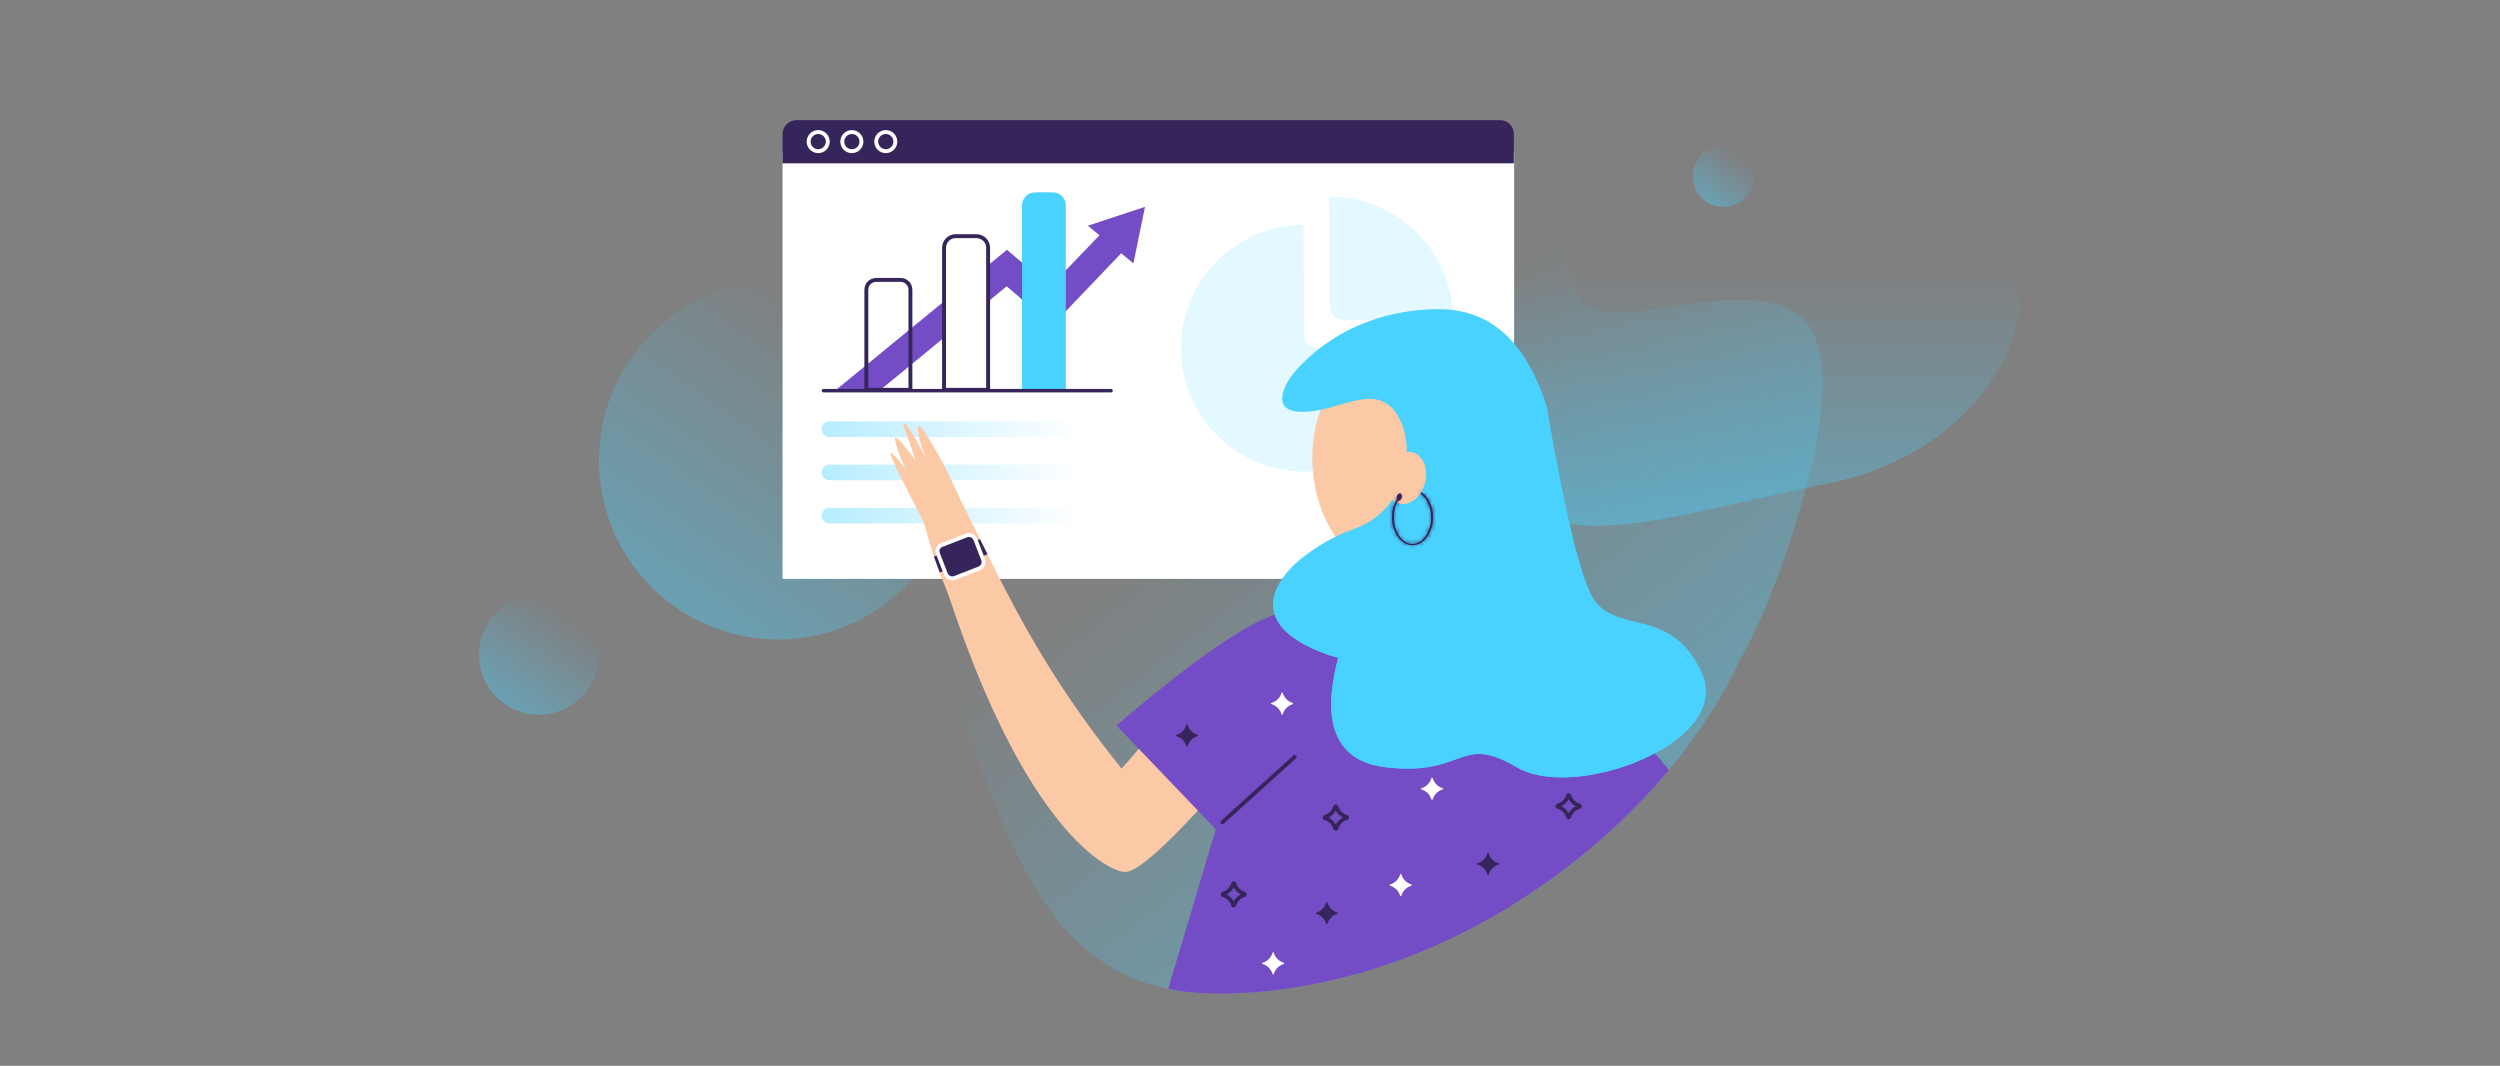 <svg width="638" height="272" viewBox="0 0 638 272" fill="none" xmlns="http://www.w3.org/2000/svg">
<rect x="0" y="0" width="638" height="272" fill="#808080" stroke="none"/>
<path opacity="0.4" d="M447.169 18.451C431.851 18.451 377.684 45.535 366.214 67.29C355.41 87.714 386.86 102.292 386.86 116.722C386.86 146.469 428.373 130.782 465.89 123.53C503.408 116.278 524.054 84.384 512.584 59.595C501.114 34.805 476.99 18.451 447.169 18.451Z" fill="url(#paint0_linear)"/>
<path opacity="0.4" d="M198.582 163.195C223.839 163.195 244.313 142.721 244.313 117.464C244.313 92.207 223.839 71.732 198.582 71.732C173.325 71.732 152.851 92.207 152.851 117.464C152.851 142.721 173.325 163.195 198.582 163.195Z" fill="url(#paint1_linear)"/>
<path opacity="0.4" d="M451.152 153.576C451.078 153.798 451.004 153.946 450.93 154.094C450.856 154.316 450.708 154.538 450.634 154.76C450.56 154.982 450.486 155.204 450.412 155.352C450.338 155.426 450.338 155.5 450.338 155.574C450.264 155.722 450.264 155.796 450.19 155.87C448.414 160.088 446.342 164.38 443.9 168.672C439.535 178.069 433.393 187.467 425.919 196.495C415.189 209.297 401.647 221.211 386.181 230.757C373.749 238.453 360.06 244.669 345.704 248.664C334.53 251.772 322.912 253.548 311.072 253.548C306.336 253.548 302.044 253.178 298.123 252.364C252.465 242.967 254.019 181.399 226.344 147.064C214.874 127.306 212.876 108.066 219.906 92.897C220.128 92.675 221.904 90.233 223.014 87.273C230.561 75.877 243.881 67.367 262.677 63.519C277.699 60.485 327.796 46.425 373.749 51.457C379.077 52.049 384.405 52.863 389.585 53.973C395.875 57.673 401.795 63.371 401.943 72.177C402.165 84.091 418.741 79.059 434.947 77.135C444.714 76.025 454.334 75.951 460.18 81.501C473.722 94.451 455.74 142.328 451.152 153.576Z" fill="url(#paint2_linear)"/>
<path d="M386.406 38.655H199.707V147.73H386.406V38.655Z" fill="white"/>
<path d="M386.332 34.215V41.689H199.706V34.215C199.706 32.291 201.26 30.663 203.258 30.663H382.854C384.778 30.663 386.332 32.217 386.332 34.215Z" fill="#36255A"/>
<path d="M208.808 38.581C210.157 38.581 211.25 37.488 211.25 36.139C211.25 34.791 210.157 33.697 208.808 33.697C207.46 33.697 206.366 34.791 206.366 36.139C206.366 37.488 207.46 38.581 208.808 38.581Z" stroke="white" stroke-miterlimit="10" stroke-linecap="round"/>
<path d="M217.393 38.581C218.742 38.581 219.835 37.488 219.835 36.139C219.835 34.791 218.742 33.697 217.393 33.697C216.045 33.697 214.951 34.791 214.951 36.139C214.951 37.488 216.045 38.581 217.393 38.581Z" stroke="white" stroke-miterlimit="10" stroke-linecap="round"/>
<path d="M226.05 38.581C227.399 38.581 228.492 37.488 228.492 36.139C228.492 34.791 227.399 33.697 226.05 33.697C224.702 33.697 223.608 34.791 223.608 36.139C223.608 37.488 224.702 38.581 226.05 38.581Z" stroke="white" stroke-miterlimit="10" stroke-linecap="round"/>
<path opacity="0.4" d="M364.354 88.606C364.502 105.995 350.516 120.203 333.126 120.351C315.736 120.499 301.529 106.513 301.381 89.124C301.233 71.734 315.218 57.526 332.608 57.378L332.83 85.35C332.83 87.273 334.458 88.828 336.382 88.828L364.354 88.606Z" fill="#BCEEFF"/>
<path opacity="0.4" d="M370.864 81.427L342.893 81.649C340.969 81.649 339.415 80.169 339.341 78.171L339.119 50.199C356.508 50.051 370.716 64.037 370.864 81.427Z" fill="#BCEEFF"/>
<path d="M292.202 52.789L277.624 57.599L280.584 60.041L268.004 73.139L256.978 63.741L213.097 99.704H213.467H224.419L256.904 73.065L268.522 83.055L286.134 64.629L289.242 67.219L292.202 52.789Z" fill="#744CC6"/>
<path d="M252.169 63.223V99.482H240.921V63.223C240.921 61.595 242.253 60.263 243.881 60.263H249.135C250.837 60.263 252.169 61.595 252.169 63.223Z" fill="white" stroke="#36255A" stroke-miterlimit="10"/>
<path d="M272.001 52.419V99.482H260.828V52.419C260.828 50.569 262.308 49.089 264.158 49.089H268.671C270.521 49.089 272.001 50.569 272.001 52.419Z" fill="#49D1FF"/>
<path d="M232.339 99.482H221.091V73.953C221.091 72.546 222.201 71.436 223.607 71.436H229.823C231.229 71.436 232.339 72.546 232.339 73.953V99.482Z" stroke="#36255A" stroke-miterlimit="10" stroke-linecap="round"/>
<path d="M283.543 99.26H210.136C209.915 99.26 209.693 99.482 209.693 99.704C209.693 99.926 209.915 100.148 210.136 100.148H283.543C283.765 100.148 283.987 99.926 283.987 99.704C283.987 99.482 283.765 99.26 283.543 99.26Z" fill="#36255A"/>
<path opacity="0.4" d="M280.804 133.596H211.689C210.579 133.596 209.691 132.708 209.691 131.598C209.691 130.488 210.579 129.6 211.689 129.6H280.804C281.914 129.6 282.802 130.488 282.802 131.598C282.802 132.708 281.84 133.596 280.804 133.596Z" fill="url(#paint3_linear)"/>
<path opacity="0.4" d="M280.804 111.544H211.689C210.579 111.544 209.691 110.656 209.691 109.546C209.691 108.436 210.579 107.548 211.689 107.548H280.804C281.914 107.548 282.802 108.436 282.802 109.546C282.728 110.656 281.84 111.544 280.804 111.544Z" fill="url(#paint4_linear)"/>
<path opacity="0.4" d="M280.804 122.569H211.689C210.579 122.569 209.691 121.681 209.691 120.571C209.691 119.461 210.579 118.573 211.689 118.573H280.804C281.914 118.573 282.802 119.461 282.802 120.571C282.728 121.681 281.84 122.569 280.804 122.569Z" fill="url(#paint5_linear)"/>
<path opacity="0.4" d="M137.55 182.398C146 182.398 152.85 175.549 152.85 167.099C152.85 158.65 146 151.8 137.55 151.8C129.101 151.8 122.251 158.65 122.251 167.099C122.251 175.549 129.101 182.398 137.55 182.398Z" fill="url(#paint6_linear)"/>
<path d="M230.561 108.066C230.339 108.584 230.561 108.066 233.595 117.464C233.447 117.242 228.415 110.286 228.415 111.914C228.415 113.912 231.005 119.536 231.227 119.98C230.931 119.536 227.157 114.504 227.231 115.836C227.305 117.168 235.741 133.226 235.741 133.226L237.369 139.072C237.665 140.034 238.035 141.07 238.331 141.958C238.849 143.364 239.293 144.696 239.811 146.028C240.551 148.026 241.291 149.95 242.031 151.8L243.733 156.758C263.786 214.847 284.284 222.617 286.874 222.469C289.464 223.135 297.086 216.327 306.706 205.745L296.494 195.681L296.272 195.459L291.166 190.427C291.018 190.575 290.87 190.797 290.722 190.945C289.168 192.869 287.688 194.571 286.208 196.125C270.52 176.663 261.27 160.014 253.574 144.622C253.056 143.512 252.464 142.402 251.946 141.366C251.28 139.96 250.614 138.702 250.022 137.444C249.431 136.26 248.913 135.15 248.395 134.114C247.951 133.226 247.507 132.338 247.063 131.45C246.249 129.822 245.805 128.786 245.731 128.786L241.809 120.498C241.809 120.498 235.297 107.77 234.409 108.806C233.521 109.768 236.111 116.576 236.185 116.798C236.185 116.724 231.153 106.808 230.561 108.066Z" fill="#FCC9A7"/>
<path d="M250.098 137.592L238.332 142.032C238.85 143.438 239.294 144.77 239.812 146.102L252.022 141.44C251.356 140.108 250.69 138.85 250.098 137.592Z" fill="#36255A"/>
<path d="M239.369 141.292L241.367 146.472C241.737 147.36 242.699 147.804 243.587 147.508L249.877 145.066C250.765 144.696 251.209 143.734 250.913 142.846L248.915 137.666C248.545 136.778 247.583 136.334 246.695 136.63L240.405 139.072C239.443 139.368 238.999 140.404 239.369 141.292Z" fill="#36255A" stroke="white" stroke-miterlimit="10"/>
<path d="M425.92 196.495C406.606 219.583 377.969 239.785 345.705 248.664L284.952 185.173C284.952 185.173 312.775 160.68 325.207 156.98C337.639 153.28 370.643 160.976 370.643 160.976C375.971 173.777 390.992 167.71 390.992 167.71C406.68 174.665 419.334 188.355 425.92 196.495Z" fill="#744CC6"/>
<path d="M355.908 145.402C366.084 144.478 373.244 131.752 371.903 116.977C370.561 102.203 361.224 90.975 351.049 91.899C340.874 92.823 333.713 105.549 335.055 120.324C336.397 135.098 345.733 146.326 355.908 145.402Z" fill="#FCC9A7"/>
<path d="M433.987 181.77C427.401 194.498 399.06 202.859 387.146 195.83C372.272 187.098 374.196 198.123 353.846 195.83C343.783 194.72 340.527 188.726 339.861 182.362C339.269 176.664 340.823 170.744 341.489 167.858C340.527 167.636 339.565 167.34 338.603 166.97C319.437 160.088 323.359 149.654 332.387 142.328C336.309 139.146 341.119 136.556 345.485 135.002C350.738 133.152 354.29 129.674 356.436 125.678C360.21 118.649 359.618 109.843 356.066 105.107C350.442 97.633 341.711 105.107 332.387 105.107C322.989 105.107 329.279 96.375 329.279 96.375C329.279 96.375 330.981 93.859 334.607 90.677C340.453 85.571 351.108 78.911 367.314 78.911C382.262 78.911 390.106 89.937 394.25 102.369C394.472 103.035 394.62 103.627 394.842 104.293C395.36 107.623 396.618 114.505 398.098 122.127C400.244 133.078 403.13 145.584 405.868 151.356C408.606 157.202 413.86 157.72 419.41 159.2C424.737 160.606 430.287 162.974 434.283 171.632C435.911 175.184 435.615 178.662 433.987 181.77Z" fill="#49D1FF"/>
<path d="M363.612 123.384C363.464 123.754 363.39 124.198 363.168 124.568C363.02 124.864 362.872 125.234 362.724 125.53C362.65 125.678 362.576 125.826 362.502 125.9C361.318 127.676 359.542 128.712 357.84 128.638C357.544 128.638 357.248 128.564 356.952 128.49C356.804 128.416 356.656 128.416 356.508 128.342C356.36 128.268 356.212 128.194 356.064 128.12C354.658 127.306 353.844 125.752 353.622 123.828C353.474 122.792 353.622 121.682 353.918 120.572C353.918 120.572 353.918 120.498 353.918 120.424C354.954 116.946 357.914 114.726 360.652 115.466C363.242 116.28 364.648 119.832 363.612 123.384Z" fill="#FCC9A7"/>
<path d="M386.186 230.757C373.754 238.452 360.064 244.668 345.708 248.664C334.534 251.772 322.917 253.548 311.077 253.548C306.341 253.548 302.049 253.178 298.127 252.364L312.039 205.671L377.084 220.545L386.186 230.757Z" fill="#744CC6"/>
<mask id="path-28-inside-1" fill="white">
<path d="M365.724 131.988C365.724 135.984 363.356 139.166 360.47 139.166C357.584 139.166 355.216 135.91 355.216 131.988C355.216 130.582 355.512 129.25 356.03 128.14C356.178 128.214 356.326 128.288 356.474 128.362C355.956 129.398 355.734 130.656 355.734 132.062C355.734 135.762 357.88 138.796 360.47 138.796C363.06 138.796 365.206 135.762 365.206 132.062C365.206 129.398 364.096 127.03 362.468 125.994C362.542 125.846 362.616 125.772 362.69 125.624C364.466 126.66 365.724 129.102 365.724 131.988Z"/>
</mask>
<path d="M365.724 131.988C365.724 135.984 363.356 139.166 360.47 139.166C357.584 139.166 355.216 135.91 355.216 131.988C355.216 130.582 355.512 129.25 356.03 128.14C356.178 128.214 356.326 128.288 356.474 128.362C355.956 129.398 355.734 130.656 355.734 132.062C355.734 135.762 357.88 138.796 360.47 138.796C363.06 138.796 365.206 135.762 365.206 132.062C365.206 129.398 364.096 127.03 362.468 125.994C362.542 125.846 362.616 125.772 362.69 125.624C364.466 126.66 365.724 129.102 365.724 131.988Z" fill="#36255A"/>
<path d="M356.03 128.14L356.477 127.246L355.558 126.786L355.124 127.717L356.03 128.14ZM356.474 128.362L357.368 128.809L357.815 127.915L356.921 127.468L356.474 128.362ZM362.468 125.994L361.573 125.547L361.17 126.353L361.931 126.838L362.468 125.994ZM362.69 125.624L363.194 124.76L362.272 124.223L361.795 125.177L362.69 125.624ZM364.724 131.988C364.724 133.796 364.187 135.377 363.373 136.483C362.559 137.589 361.519 138.166 360.47 138.166V140.166C362.306 140.166 363.893 139.152 364.984 137.668C366.077 136.183 366.724 134.176 366.724 131.988H364.724ZM360.47 138.166C359.428 138.166 358.387 137.579 357.568 136.458C356.751 135.339 356.216 133.756 356.216 131.988H354.216C354.216 134.142 354.864 136.147 355.953 137.637C357.039 139.125 358.625 140.166 360.47 140.166V138.166ZM356.216 131.988C356.216 130.718 356.484 129.532 356.936 128.563L355.124 127.717C354.54 128.968 354.216 130.446 354.216 131.988H356.216ZM355.583 129.034C355.6 129.043 355.621 129.054 355.638 129.062C355.656 129.071 355.676 129.081 355.694 129.09C355.727 129.106 355.716 129.101 355.749 129.118C355.8 129.143 355.726 129.106 355.777 129.132C355.778 129.132 355.803 129.145 355.805 129.145C355.854 129.17 355.811 129.149 355.86 129.173C355.884 129.185 355.892 129.189 355.916 129.201C355.925 129.206 355.934 129.21 355.943 129.215C355.964 129.225 355.936 129.211 355.957 129.222C355.958 129.222 355.97 129.228 355.971 129.229C356.021 129.254 355.976 129.231 356.027 129.256L356.921 127.468C356.913 127.464 356.873 127.444 356.865 127.44C356.846 127.43 356.83 127.422 356.81 127.412C356.796 127.405 356.81 127.412 356.796 127.405C356.789 127.402 356.796 127.405 356.789 127.402C356.788 127.401 356.787 127.401 356.786 127.4C356.783 127.399 356.786 127.4 356.784 127.399C356.784 127.399 356.783 127.399 356.783 127.399C356.783 127.398 356.783 127.398 356.782 127.398C356.777 127.396 356.759 127.387 356.754 127.384C356.703 127.359 356.778 127.396 356.727 127.37C356.702 127.358 356.724 127.369 356.699 127.357C356.686 127.35 356.698 127.356 356.685 127.35C356.675 127.345 356.681 127.348 356.671 127.343C356.655 127.335 356.659 127.337 356.643 127.329C356.627 127.32 356.605 127.309 356.588 127.301C356.555 127.285 356.565 127.29 356.532 127.273C356.46 127.237 356.549 127.282 356.477 127.246L355.583 129.034ZM355.579 127.915C354.969 129.135 354.734 130.56 354.734 132.062H356.734C356.734 130.751 356.942 129.661 357.368 128.809L355.579 127.915ZM354.734 132.062C354.734 134.096 355.322 135.986 356.313 137.392C357.3 138.793 358.757 139.796 360.47 139.796V137.796C359.592 137.796 358.681 137.281 357.948 136.24C357.218 135.205 356.734 133.727 356.734 132.062H354.734ZM360.47 139.796C362.182 139.796 363.639 138.793 364.626 137.392C365.617 135.986 366.206 134.096 366.206 132.062H364.206C364.206 133.727 363.721 135.205 362.991 136.24C362.258 137.281 361.347 137.796 360.47 137.796V139.796ZM366.206 132.062C366.206 129.176 365.01 126.426 363.005 125.15L361.931 126.838C363.182 127.634 364.206 129.62 364.206 132.062H366.206ZM363.362 126.441C363.368 126.429 363.374 126.419 363.411 126.364C363.448 126.308 363.516 126.207 363.584 126.071L361.795 125.177C361.789 125.189 361.784 125.199 361.747 125.254C361.71 125.31 361.641 125.411 361.573 125.547L363.362 126.441ZM362.186 126.488C363.57 127.295 364.724 129.347 364.724 131.988H366.724C366.724 128.857 365.361 126.025 363.194 124.76L362.186 126.488Z" fill="#36255A" mask="url(#path-28-inside-1)"/>
<mask id="path-30-inside-2" fill="white">
<path d="M357.132 126.523C357.28 126.597 357.354 126.671 357.502 126.745C357.132 127.189 356.762 127.707 356.466 128.373C356.318 128.299 356.17 128.225 356.022 128.151C356.392 127.559 356.762 127.041 357.132 126.523Z"/>
</mask>
<path d="M357.132 126.523C357.28 126.597 357.354 126.671 357.502 126.745C357.132 127.189 356.762 127.707 356.466 128.373C356.318 128.299 356.17 128.225 356.022 128.151C356.392 127.559 356.762 127.041 357.132 126.523Z" fill="#36255A"/>
<path d="M357.132 126.523L357.58 125.629L356.815 125.247L356.319 125.942L357.132 126.523ZM357.502 126.745L358.271 127.386L359.079 126.416L357.95 125.851L357.502 126.745ZM356.466 128.373L356.019 129.268L356.955 129.736L357.38 128.78L356.466 128.373ZM356.022 128.151L355.174 127.621L354.592 128.554L355.575 129.046L356.022 128.151ZM356.685 127.418C356.698 127.424 356.707 127.429 356.763 127.466C356.818 127.503 356.92 127.572 357.055 127.64L357.95 125.851C357.937 125.845 357.928 125.839 357.872 125.802C357.817 125.765 357.715 125.697 357.58 125.629L356.685 127.418ZM356.734 126.105C356.327 126.594 355.898 127.19 355.553 127.967L357.38 128.78C357.627 128.224 357.938 127.785 358.271 127.386L356.734 126.105ZM356.914 127.479C356.859 127.451 356.858 127.451 356.803 127.423C356.782 127.413 356.796 127.42 356.775 127.41C356.772 127.408 356.75 127.397 356.747 127.396C356.698 127.371 356.741 127.393 356.692 127.368C356.684 127.364 356.588 127.316 356.581 127.312C356.573 127.308 356.533 127.289 356.525 127.285C356.494 127.269 356.542 127.293 356.511 127.278C356.511 127.278 356.497 127.271 356.497 127.271C356.494 127.269 356.473 127.259 356.47 127.257L355.575 129.046C355.659 129.088 355.602 129.059 355.686 129.101C355.734 129.125 355.667 129.091 355.714 129.115C355.722 129.119 355.734 129.125 355.742 129.129C355.825 129.171 355.714 129.115 355.797 129.157C355.81 129.163 355.799 129.158 355.811 129.164C355.812 129.164 355.824 129.17 355.825 129.171C355.854 129.185 355.823 129.17 355.853 129.185C355.887 129.202 355.847 129.182 355.88 129.198C355.896 129.206 355.893 129.205 355.908 129.212C355.951 129.234 355.92 129.218 355.964 129.24C356.017 129.267 355.925 129.221 355.978 129.247C355.991 129.254 355.978 129.247 355.991 129.254C356.033 129.275 355.977 129.247 356.019 129.268L356.914 127.479ZM356.87 128.681C357.222 128.119 357.574 127.625 357.946 127.105L356.319 125.942C355.95 126.458 355.563 127 355.174 127.621L356.87 128.681Z" fill="#36255A" mask="url(#path-30-inside-2)"/>
<path d="M357.734 127.026C357.883 126.516 357.718 126.019 357.364 125.916C357.011 125.813 356.604 126.143 356.455 126.653C356.306 127.163 356.472 127.66 356.825 127.763C357.178 127.866 357.585 127.536 357.734 127.026Z" fill="#36255A"/>
<path d="M341.343 232.903C340.085 232.533 339.123 231.571 338.753 230.313C338.679 230.165 338.531 230.165 338.457 230.313C338.087 231.571 337.125 232.533 335.867 232.903C335.719 232.977 335.719 233.125 335.867 233.199C337.125 233.569 338.087 234.531 338.457 235.789C338.531 235.937 338.679 235.937 338.753 235.789C339.123 234.531 340.085 233.569 341.343 233.199C341.491 233.125 341.491 232.977 341.343 232.903Z" fill="#36255A"/>
<path d="M343.633 208.483C342.375 208.113 341.413 207.151 341.043 205.893C340.969 205.745 340.821 205.745 340.747 205.893C340.377 207.151 339.415 208.113 338.157 208.483C338.009 208.557 338.009 208.705 338.157 208.779C339.415 209.149 340.377 210.111 340.747 211.369C340.821 211.517 340.969 211.517 341.043 211.369C341.413 210.111 342.375 209.149 343.633 208.779C343.781 208.705 343.781 208.557 343.633 208.483Z" stroke="#36255A" stroke-miterlimit="10" stroke-linecap="round"/>
<path d="M360.212 225.724C358.954 225.354 357.992 224.392 357.622 223.134C357.548 222.986 357.4 222.986 357.326 223.134C356.956 224.392 355.994 225.354 354.736 225.724C354.588 225.798 354.588 225.946 354.736 226.02C355.994 226.39 356.956 227.352 357.326 228.61C357.4 228.758 357.548 228.758 357.622 228.61C357.992 227.352 358.954 226.39 360.212 226.02C360.286 225.946 360.286 225.724 360.212 225.724Z" fill="white"/>
<path d="M329.944 179.401C328.686 179.031 327.724 178.069 327.354 176.811C327.28 176.663 327.132 176.663 327.058 176.811C326.688 178.069 325.726 179.031 324.468 179.401C324.32 179.475 324.32 179.623 324.468 179.697C325.726 180.067 326.688 181.029 327.058 182.287C327.132 182.435 327.28 182.435 327.354 182.287C327.724 181.029 328.686 180.067 329.944 179.697C330.018 179.623 330.018 179.475 329.944 179.401Z" fill="white"/>
<path d="M368.202 201.157C366.944 200.787 365.982 199.825 365.612 198.567C365.538 198.419 365.39 198.419 365.316 198.567C364.946 199.825 363.984 200.787 362.726 201.157C362.578 201.231 362.578 201.379 362.726 201.453C363.984 201.823 364.946 202.785 365.316 204.043C365.39 204.191 365.538 204.191 365.612 204.043C365.982 202.785 366.944 201.823 368.202 201.453C368.35 201.379 368.35 201.231 368.202 201.157Z" fill="white"/>
<path d="M403.055 205.597C401.797 205.227 400.835 204.265 400.465 203.007C400.391 202.859 400.243 202.859 400.169 203.007C399.799 204.265 398.837 205.227 397.579 205.597C397.431 205.671 397.431 205.819 397.579 205.893C398.837 206.263 399.799 207.225 400.169 208.483C400.243 208.631 400.391 208.631 400.465 208.483C400.835 207.225 401.797 206.263 403.055 205.893C403.203 205.819 403.203 205.597 403.055 205.597Z" stroke="#36255A" stroke-miterlimit="10" stroke-linecap="round"/>
<path d="M317.585 228.093C316.327 227.723 315.365 226.761 314.995 225.503C314.921 225.355 314.773 225.355 314.699 225.503C314.329 226.761 313.367 227.723 312.109 228.093C311.961 228.167 311.961 228.315 312.109 228.389C313.367 228.759 314.329 229.721 314.699 230.979C314.773 231.127 314.921 231.127 314.995 230.979C315.365 229.721 316.327 228.759 317.585 228.389C317.659 228.389 317.659 228.167 317.585 228.093Z" stroke="#36255A" stroke-miterlimit="10" stroke-linecap="round"/>
<path d="M327.649 245.705C326.391 245.335 325.429 244.373 325.059 243.115C324.985 242.967 324.837 242.967 324.763 243.115C324.393 244.373 323.431 245.335 322.173 245.705C322.025 245.779 322.025 245.927 322.173 246.001C323.431 246.371 324.393 247.333 324.763 248.591C324.837 248.739 324.985 248.739 325.059 248.591C325.429 247.333 326.391 246.371 327.649 246.001C327.723 245.927 327.723 245.779 327.649 245.705Z" fill="white"/>
<path d="M305.673 187.542C304.415 187.172 303.453 186.21 303.083 184.952C303.009 184.804 302.861 184.804 302.787 184.952C302.417 186.21 301.455 187.172 300.197 187.542C300.049 187.616 300.049 187.764 300.197 187.838C301.455 188.208 302.417 189.17 302.787 190.428C302.861 190.576 303.009 190.576 303.083 190.428C303.453 189.17 304.415 188.208 305.673 187.838C305.821 187.764 305.821 187.616 305.673 187.542Z" fill="#36255A"/>
<path d="M382.486 220.323C381.228 219.953 380.266 218.991 379.896 217.733C379.822 217.585 379.674 217.585 379.6 217.733C379.23 218.991 378.268 219.953 377.01 220.323C376.862 220.397 376.862 220.545 377.01 220.619C378.268 220.989 379.23 221.951 379.6 223.209C379.674 223.357 379.822 223.357 379.896 223.209C380.266 221.951 381.228 220.989 382.486 220.619C382.634 220.545 382.634 220.397 382.486 220.323Z" fill="#36255A"/>
<path d="M311.965 209.815L330.39 193.165" stroke="#36255A" stroke-miterlimit="10" stroke-linecap="round"/>
<path opacity="0.4" d="M439.854 52.789C444.186 52.789 447.698 49.277 447.698 44.945C447.698 40.613 444.186 37.101 439.854 37.101C435.522 37.101 432.01 40.613 432.01 44.945C432.01 49.277 435.522 52.789 439.854 52.789Z" fill="url(#paint7_linear)"/>
<path d="M433.987 181.77C427.401 194.497 399.06 202.859 387.146 195.829C372.272 187.098 374.196 198.123 353.846 195.829C343.783 194.719 340.527 188.725 339.861 182.362C339.269 176.664 340.823 170.744 341.489 167.858C340.527 167.636 339.565 167.34 338.603 166.97C319.437 160.088 323.359 149.654 332.387 142.328C329.057 148.47 330.907 155.204 344.671 160.088C345.633 160.458 346.595 160.754 347.557 160.976C346.891 163.862 345.411 169.856 345.929 175.48C346.595 181.844 349.85 187.838 359.914 188.947C380.264 191.241 378.34 180.216 393.214 188.947C402.76 194.645 423.035 190.353 433.987 181.77Z" fill="#49D1FF"/>
<defs>
<linearGradient id="paint0_linear" x1="439.892" y1="134.145" x2="439.892" y2="18.451" gradientUnits="userSpaceOnUse">
<stop stop-color="#49D1FF"/>
<stop offset="0.562" stop-color="#49D1FF" stop-opacity="0"/>
</linearGradient>
<linearGradient id="paint1_linear" x1="172.234" y1="154.947" x2="224.851" y2="80.097" gradientUnits="userSpaceOnUse">
<stop stop-color="#49D1FF"/>
<stop offset="0.91" stop-color="#49D1FF" stop-opacity="0"/>
</linearGradient>
<linearGradient id="paint2_linear" x1="413.624" y1="220.896" x2="261.049" y2="23.621" gradientUnits="userSpaceOnUse">
<stop stop-color="#49D1FF"/>
<stop offset="0.562" stop-color="#49D1FF" stop-opacity="0"/>
</linearGradient>
<linearGradient id="paint3_linear" x1="209.673" y1="131.649" x2="282.75" y2="131.649" gradientUnits="userSpaceOnUse">
<stop stop-color="#49D1FF"/>
<stop offset="0.903" stop-color="#49D1FF" stop-opacity="0"/>
</linearGradient>
<linearGradient id="paint4_linear" x1="209.673" y1="109.602" x2="282.75" y2="109.602" gradientUnits="userSpaceOnUse">
<stop stop-color="#49D1FF"/>
<stop offset="0.903" stop-color="#49D1FF" stop-opacity="0"/>
</linearGradient>
<linearGradient id="paint5_linear" x1="209.673" y1="120.625" x2="282.75" y2="120.625" gradientUnits="userSpaceOnUse">
<stop stop-color="#49D1FF"/>
<stop offset="0.903" stop-color="#49D1FF" stop-opacity="0"/>
</linearGradient>
<linearGradient id="paint6_linear" x1="128.692" y1="179.636" x2="146.291" y2="154.599" gradientUnits="userSpaceOnUse">
<stop stop-color="#49D1FF"/>
<stop offset="0.91" stop-color="#49D1FF" stop-opacity="0"/>
</linearGradient>
<linearGradient id="paint7_linear" x1="435.267" y1="51.405" x2="444.319" y2="38.527" gradientUnits="userSpaceOnUse">
<stop stop-color="#49D1FF"/>
<stop offset="0.91" stop-color="#49D1FF" stop-opacity="0"/>
</linearGradient>
</defs>
</svg>
